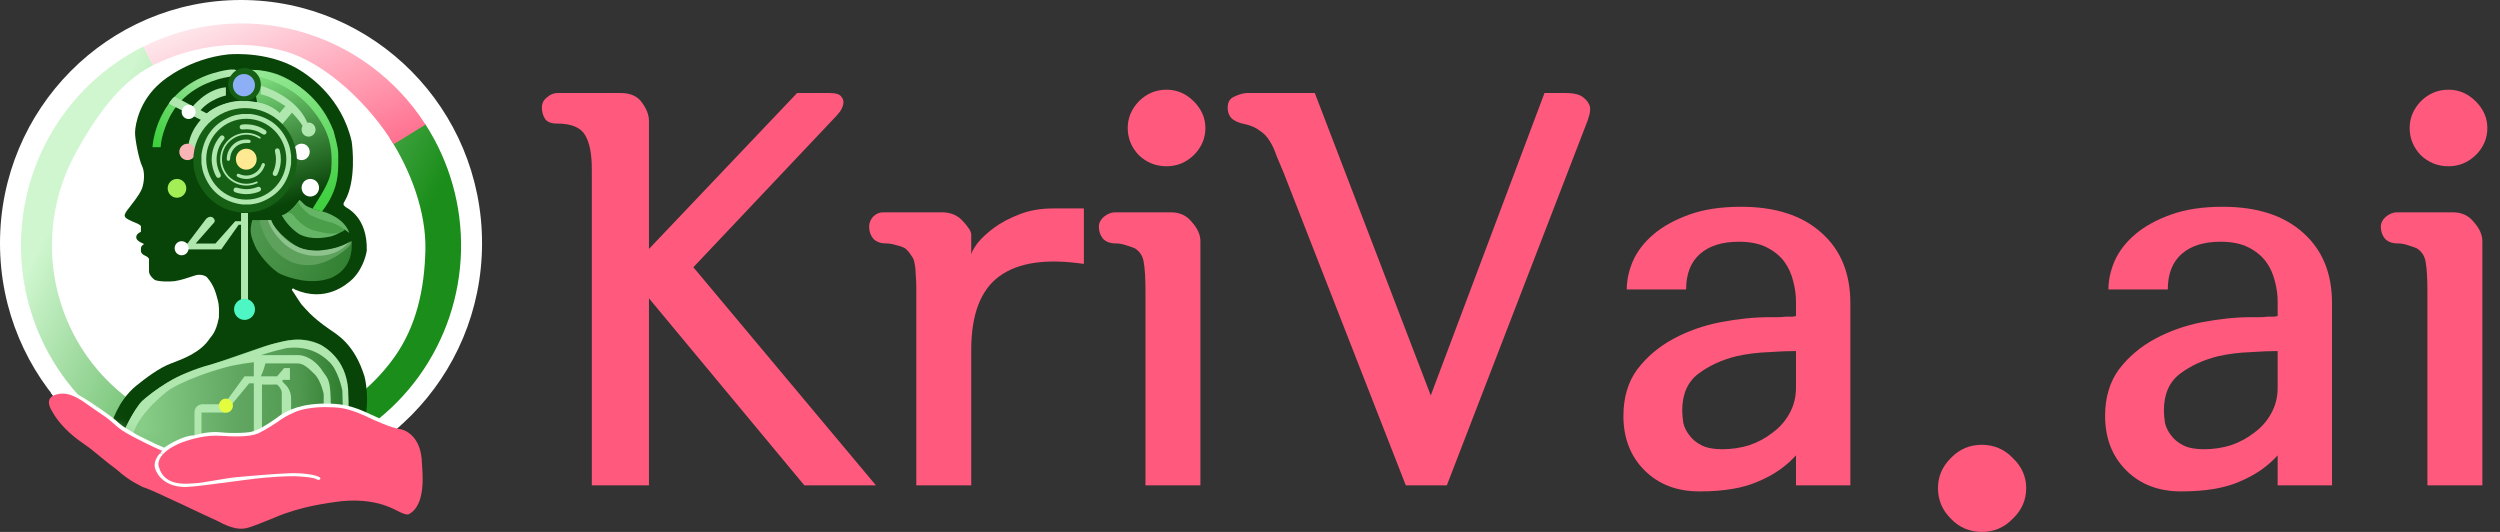 <svg width="188" height="40" viewBox="0 0 188 40" fill="none" xmlns="http://www.w3.org/2000/svg">
<rect x="0" y="0" width="188" height="40" fill="#333333" stroke="none"/>
<ellipse cx="18.125" cy="18.29" rx="18.125" ry="18.29" fill="white"/>
<path d="M31.977 9.328C33.814 12.164 34.753 15.497 34.669 18.884C34.585 22.271 33.482 25.552 31.507 28.291C29.531 31.031 26.777 33.099 23.609 34.222C20.441 35.344 17.01 35.468 13.771 34.577C10.531 33.685 7.638 31.821 5.473 29.231C3.309 26.64 1.977 23.447 1.653 20.075C1.33 16.703 2.03 13.311 3.662 10.35C5.294 7.389 7.78 4.999 10.789 3.497L11.514 4.903C8.928 6.194 7.1 8.948 5.698 11.492C4.296 14.037 3.694 16.951 3.972 19.849C4.25 22.746 5.394 25.49 7.254 27.715C9.114 29.941 11.6 31.543 14.383 32.309C17.167 33.075 20.115 32.969 22.837 32.004C25.559 31.04 27.926 29.262 29.623 26.908C31.321 24.554 31.918 21.735 31.99 18.825C32.062 15.915 30.868 12.787 29.289 10.35L31.977 9.328Z" fill="url(#paint0_linear_4412_1124)"/>
<mask id="mask0_4412_1124" style="mask-type:alpha" maskUnits="userSpaceOnUse" x="1" y="1" width="35" height="35">
<ellipse cx="18.125" cy="18.113" rx="16.899" ry="17.053" fill="#D16161"/>
</mask>
<g mask="url(#mask0_4412_1124)">
<path d="M27.407 28.299C26.657 25.881 25.366 25.17 24.78 24.765C23.34 23.773 22.931 23.145 22.766 22.998C22.601 22.851 22.061 21.939 21.978 21.849C21.895 21.759 22.03 21.614 22.153 21.761C24.483 22.789 26.08 21.39 26.531 20.966C27.427 20.045 27.582 18.845 27.582 18.845C27.639 16.365 26.176 15.7 26.006 15.576C25.836 15.451 25.762 15.364 25.918 15.134C26.804 13.638 26.509 11.021 26.444 10.628C25.696 7.366 23.285 5.764 22.766 5.415C20.466 3.852 17.566 4.061 17.162 4.09C14.268 4.409 12.392 5.942 12.084 6.21C10.476 7.571 10.178 9.355 10.157 9.921C10.136 10.488 10.47 12.061 10.683 12.483C10.895 12.906 10.861 13.652 10.683 14.162C10.504 14.672 9.713 15.596 9.544 15.841C9.375 16.086 9.312 16.231 9.457 16.371C9.611 16.539 10.196 16.746 10.332 16.813C10.469 16.88 10.534 16.926 10.595 16.99C10.603 17.038 10.595 17.431 10.595 17.431C10.595 17.431 10.431 17.509 10.332 17.608C10.189 17.794 10.246 17.973 10.332 18.05C10.463 18.19 10.698 18.292 10.77 18.315C10.863 18.37 10.77 18.403 10.77 18.403C10.631 18.504 10.591 18.541 10.595 18.845C10.6 19.149 10.925 19.215 11.033 19.287C11.141 19.358 11.208 19.464 11.208 19.464C11.208 19.464 11.199 20.193 11.208 20.436C11.217 20.678 11.508 20.972 11.646 21.054C11.955 21.188 12.751 21.188 13.134 21.142C13.518 21.096 14.32 20.833 14.71 20.701C15.092 20.594 15.486 20.738 15.586 20.877C16.115 21.492 16.24 22.07 16.374 22.556C16.508 23.042 16.463 23.48 16.462 23.881C16.229 25.07 15.889 25.262 15.761 25.472C15.076 26.512 13.771 26.987 12.872 27.327C11.951 27.667 10.93 28.456 10.245 29.006C8.824 30.162 8.362 31.95 8.362 31.95C8.362 31.95 9.812 33.079 10.332 33.336C12.97 34.676 15.344 35.073 16.549 35.191C18.797 35.389 20.877 35.026 22.153 34.749C24.821 34.106 26.803 32.719 27.144 32.452C27.831 30.963 27.586 28.932 27.407 28.299Z" fill="#084308"/>
<path d="M26.137 29.069C25.898 27.395 25.029 26.64 24.517 26.178C22.96 25.001 20.954 25.757 20.314 25.913C19.675 26.068 15.603 27.535 14.098 28.033C12.593 28.532 11.143 29.774 10.595 30.331C9.829 31.151 9.194 32.716 9.194 32.716C9.946 33.211 12.151 34.175 13.572 34.66C15.156 35.244 18.264 35.231 19.264 35.19C23.238 34.688 25.325 33.548 25.568 33.423C25.991 32.226 26.196 29.901 26.137 29.069Z" fill="url(#paint1_linear_4412_1124)"/>
<path d="M25.394 16.459C25.035 16.236 24.689 15.968 24.168 15.929C24.709 15.234 25.376 14.097 25.394 13.033C25.411 11.969 25.788 9.057 22.723 6.671C22.023 6.126 20.84 5.257 18.914 5.257L19.352 7.8C19.352 7.8 20.287 8.419 21.015 9.498C22.023 10.78 22.104 13.333 20.884 14.667C20.36 15.058 19.079 15.723 18.914 16.812C19.043 17.686 19.074 20.158 22.504 21.054C23.115 21.195 25.88 21.495 26.444 18.933C26.511 18.492 26.746 17.477 25.394 16.459Z" fill="url(#paint2_linear_4412_1124)"/>
<path d="M26.442 18.138C26.442 18.138 26.153 18.336 25.829 18.492C25.626 18.59 24.912 18.806 24.13 18.867C22.971 18.937 22.556 18.63 22.188 18.438C21.596 18.053 20.775 17.374 20.313 16.548C19.883 16.563 18.975 16.548 18.975 16.548C18.975 16.548 18.932 16.693 18.912 16.788C18.774 17.447 18.87 17.788 19.175 18.492C19.48 19.195 20.46 20.303 21.101 20.612C21.719 20.875 23.387 21.493 24.954 20.877C25.326 20.701 26.595 20.049 26.442 18.138Z" fill="url(#paint3_linear_4412_1124)"/>
<path d="M24.954 18.756C24.494 18.883 23.975 18.915 23.291 18.845C22.918 18.775 22.127 18.619 21.627 18.157C21.283 17.901 20.726 17.216 20.313 16.567C20.051 16.523 19.525 16.567 19.525 16.567C19.525 16.567 19.86 18.836 21.977 19.728C22.538 19.944 23.42 20.073 24.341 19.728C25.262 19.384 26.203 18.659 26.355 18.403C26.42 18.314 26.443 18.138 26.443 18.138C26.443 18.138 25.415 18.63 24.954 18.756Z" fill="#5DA15D"/>
<path d="M23.904 18.845C22.788 18.856 22.294 18.539 21.802 18.227C20.58 17.334 20.401 16.548 20.401 16.548C20.401 16.548 20.252 16.557 20.139 16.548C20.376 17.305 21 18 21.452 18.403C22.137 18.934 22.596 19.07 23.203 19.198C24.939 19.415 25.827 18.727 26.355 18.138C25.989 18.512 24.669 18.815 23.904 18.845Z" fill="#8EC38E"/>
<path d="M23.991 15.841C23.633 15.736 23.25 15.605 23.028 15.487C22.78 15.316 22.599 15.031 22.503 15.045C21.886 16.023 21.189 16.194 21.189 16.194C21.633 16.991 22.255 17.449 22.503 17.608C23.425 18.089 24.439 17.861 24.867 17.785C25.455 17.626 25.918 17.254 25.918 17.254C25.918 17.254 26.116 17.423 26.268 17.519C25.933 16.487 24.648 15.948 23.991 15.841Z" fill="#66B566"/>
<path d="M25.918 17.255C25.821 17.18 25.281 16.811 24.867 16.724C24.454 16.638 23.618 16.319 23.379 16.194C23.14 16.07 22.72 15.646 22.591 15.488C22.462 15.329 22.447 15.146 22.46 15.109C22.267 15.421 21.823 15.875 21.584 15.993C21.584 15.993 21.898 15.961 22.066 16.194C22.233 16.428 22.862 17.142 23.642 17.343C24.347 17.488 24.729 17.655 25.393 17.52C25.764 17.426 25.959 17.321 25.918 17.255Z" fill="#4A9E4A"/>
<path d="M17.773 5.326C17.732 5.094 16.716 5.301 16.022 5.503C11.633 6.852 11.469 11.069 11.469 11.069C11.469 11.069 11.844 11.062 12.082 11.069C12.105 10.198 12.646 8.97 12.87 8.595C14.004 6.573 16.167 6.045 16.46 5.945C16.752 5.845 17.773 5.68 17.773 5.68C17.773 5.68 17.774 5.572 17.773 5.326Z" fill="url(#paint4_linear_4412_1124)"/>
<path d="M25.435 11.575C25.425 10.963 25.146 10.186 25.085 9.852C23.171 5.221 18.912 5.257 18.912 5.257C18.912 5.257 19.008 5.419 19 5.68C20.159 5.833 21.267 6.446 21.627 6.652C23.121 7.542 23.843 8.683 24.166 9.214C24.858 10.355 25.012 11.438 24.91 12.723C24.829 13.749 23.993 14.858 23.509 15.683C23.728 15.772 24.209 15.904 24.209 15.904C24.209 15.904 24.63 15.391 24.91 14.8C25.448 13.726 25.453 12.789 25.435 11.575Z" fill="url(#paint5_linear_4412_1124)"/>
<path d="M13.133 7.27C12.848 7.462 12.695 7.8 12.695 7.8L15.322 9.126L15.672 8.595L13.133 7.27Z" fill="#AFE7AF"/>
<path d="M16.986 6.563C15.471 6.702 14.447 8.066 14.447 8.066L14.973 8.419C15.721 7.441 16.986 7.182 16.986 7.182C16.986 7.182 16.985 6.835 16.986 6.563Z" fill="#AFE7AF"/>
<path d="M19.7 6.475H19.612C19.612 6.475 19.612 6.54 19.612 7.094C20.293 7.207 21.003 7.68 21.451 7.977C22.639 9.072 22.852 9.656 22.852 9.656C22.852 9.656 22.852 9.67 23.202 9.479C22.494 7.284 19.7 6.475 19.7 6.475Z" fill="#AFE7AF"/>
<path d="M21.54 7.888L21.014 8.507C21.014 8.507 20.415 7.764 18.825 7.623C18.556 7.563 17.093 7.383 15.585 8.507C15.338 8.774 14.441 9.487 14.185 10.804C14.398 10.931 14.577 11.109 14.622 11.246C14.748 10.969 14.797 10.804 14.797 10.804C14.797 10.804 15.219 9.4 17.162 8.507C17.406 8.401 19.666 7.971 21.014 9.567C21.604 8.925 22.065 8.33 22.065 8.33L21.54 7.888Z" fill="#AFE7AF"/>
<path d="M18.562 7.623C16.565 7.543 15.585 8.507 15.585 8.507C15.585 8.507 15.316 8.673 15.322 8.772C15.329 8.871 15.421 9.041 15.585 8.949C16.642 7.907 17.727 7.907 18.299 7.888C19.91 7.87 20.511 8.469 20.664 8.595C20.816 8.722 20.876 8.673 21.014 8.507C20.163 7.75 19.369 7.675 18.562 7.623Z" fill="#AFE7AF"/>
<path d="M18.125 16.017V16.636H17.688L16.199 18.314H14.711C14.711 18.314 16.012 16.833 16.111 16.724C16.183 16.61 16.161 16.507 16.024 16.37C15.76 16.176 15.499 16.459 15.499 16.459L14.098 18.314H13.835V18.756H16.637L17.95 16.901H18.125V22.82H18.651V16.017H18.125Z" fill="#AFE7AF"/>
<path d="M26.18 29.271C26.013 26.945 24.369 26.07 24.079 25.913C22.609 25.28 21.566 25.608 20.664 25.825C19.762 26.042 17.753 26.877 15.848 27.415C13.248 28.086 11.443 29.471 10.682 30.154C9.985 30.864 9.194 32.714 9.193 32.717C9.194 32.717 9.226 32.725 9.894 33.158C10.03 31.556 11.947 29.885 12.783 29.271C14.736 28.131 17.424 27.504 17.424 27.504C18.387 27.327 18.387 27.327 19.088 27.238V28.299H18.387L17.244 29.864L17.118 30.041L17.424 30.419L18.738 28.829H19.088V32.982H19.701V28.917C19.701 28.917 20.483 28.932 20.839 28.917C21.258 29.295 21.189 29.624 21.189 29.624C21.189 29.624 21.191 34.69 21.189 34.925C21.27 34.924 21.89 34.837 21.89 34.837V34.749C21.89 34.749 21.891 30.976 21.89 30.066C21.918 29.176 21.365 28.863 21.277 28.741C21.188 28.619 21.277 28.564 21.277 28.564H21.802V27.68H21.364L20.839 28.299C20.839 28.299 20.073 28.302 19.613 28.299C19.788 27.975 19.963 27.327 19.963 27.327C19.963 27.327 21.812 27.32 22.328 27.327C22.834 27.324 23.151 27.65 23.641 28.122C24.13 28.594 24.341 29.624 24.341 29.624V34.042L24.867 33.777C24.867 33.777 24.91 31.626 24.867 29.978C24.823 28.329 24.563 28.422 24.166 27.769C23.392 26.715 22.503 26.708 22.503 26.708H19.613C19.613 26.708 20.582 26.389 21.539 26.178C23.469 25.928 24.483 26.959 24.692 27.15C25.426 27.752 25.742 29.359 25.742 29.359L25.83 32.452C25.83 32.452 26.074 31.883 26.18 31.038C26.245 30.521 26.204 29.867 26.18 29.271Z" fill="#AFE7AF"/>
<path d="M17.078 30.579C16.977 30.343 16.64 30.403 16.64 30.403H15.414C15.414 30.403 14.734 30.289 14.626 30.933C14.617 31.709 14.626 33.407 14.626 33.407H15.152V31.021H16.903C16.903 31.021 17.179 30.816 17.078 30.579Z" fill="#AFE7AF"/>
<path d="M14.185 8.949C14.476 8.949 14.711 8.712 14.711 8.419C14.711 8.126 14.476 7.889 14.185 7.889C13.895 7.889 13.66 8.126 13.66 8.419C13.66 8.712 13.895 8.949 14.185 8.949Z" fill="white"/>
<path d="M14.098 12.041C14.437 12.041 14.711 11.764 14.711 11.423C14.711 11.081 14.437 10.804 14.098 10.804C13.76 10.804 13.485 11.081 13.485 11.423C13.485 11.764 13.76 12.041 14.098 12.041Z" fill="#F9B4B6"/>
<path d="M18.389 7.599C19.066 7.599 19.615 7.045 19.615 6.362C19.615 5.679 19.066 5.125 18.389 5.125C17.712 5.125 17.163 5.679 17.163 6.362C17.163 7.045 17.712 7.599 18.389 7.599Z" fill="#156015"/>
<path d="M18.343 7.245C18.803 7.245 19.175 6.869 19.175 6.406C19.175 5.942 18.803 5.566 18.343 5.566C17.884 5.566 17.512 5.942 17.512 6.406C17.512 6.869 17.884 7.245 18.343 7.245Z" fill="#8DAFF5"/>
<path d="M13.31 14.869C13.697 14.869 14.01 14.552 14.01 14.162C14.01 13.771 13.697 13.455 13.31 13.455C12.923 13.455 12.609 13.771 12.609 14.162C12.609 14.552 12.923 14.869 13.31 14.869Z" fill="#A3EE57"/>
<path d="M13.659 19.198C13.949 19.198 14.184 18.961 14.184 18.668C14.184 18.375 13.949 18.138 13.659 18.138C13.369 18.138 13.134 18.375 13.134 18.668C13.134 18.961 13.369 19.198 13.659 19.198Z" fill="white"/>
<path d="M23.204 10.275C23.494 10.275 23.729 10.037 23.729 9.744C23.729 9.452 23.494 9.214 23.204 9.214C22.914 9.214 22.679 9.452 22.679 9.744C22.679 10.037 22.914 10.275 23.204 10.275Z" fill="#AFE7AF"/>
<path d="M22.678 12.041C23.017 12.041 23.291 11.764 23.291 11.423C23.291 11.081 23.017 10.804 22.678 10.804C22.34 10.804 22.065 11.081 22.065 11.423C22.065 11.764 22.34 12.041 22.678 12.041Z" fill="white"/>
<path d="M23.335 14.78C23.698 14.78 23.992 14.484 23.992 14.118C23.992 13.752 23.698 13.455 23.335 13.455C22.973 13.455 22.679 13.752 22.679 14.118C22.679 14.484 22.973 14.78 23.335 14.78Z" fill="white"/>
<path d="M18.389 24.058C18.824 24.058 19.177 23.702 19.177 23.262C19.177 22.823 18.824 22.467 18.389 22.467C17.953 22.467 17.601 22.823 17.601 23.262C17.601 23.702 17.953 24.058 18.389 24.058Z" fill="#4DF6C2"/>
<path d="M16.987 31.038C17.277 31.038 17.513 30.8 17.513 30.508C17.513 30.215 17.277 29.977 16.987 29.977C16.697 29.977 16.462 30.215 16.462 30.508C16.462 30.8 16.697 31.038 16.987 31.038Z" fill="#E3FD3E"/>
<path d="M15.018 34.395C15.429 34.395 15.762 34.059 15.762 33.644C15.762 33.229 15.429 32.893 15.018 32.893C14.607 32.893 14.273 33.229 14.273 33.644C14.273 34.059 14.607 34.395 15.018 34.395Z" fill="white"/>
<path d="M19.35 34.395C19.834 34.395 20.226 34 20.226 33.512C20.226 33.024 19.834 32.628 19.35 32.628C18.867 32.628 18.475 33.024 18.475 33.512C18.475 34 18.867 34.395 19.35 34.395Z" fill="white"/>
<path d="M18.432 15.993C20.584 15.993 22.328 14.232 22.328 12.061C22.328 9.889 20.584 8.129 18.432 8.129C16.28 8.129 14.535 9.889 14.535 12.061C14.535 14.232 16.28 15.993 18.432 15.993Z" fill="#156015"/>
<path d="M15.148 12.279C15.148 12.069 15.148 11.859 15.148 11.649C15.163 11.557 15.174 11.464 15.193 11.373C15.455 10.091 16.196 9.22 17.405 8.752C17.666 8.652 17.94 8.606 18.216 8.571C18.418 8.571 18.621 8.571 18.823 8.571C18.901 8.582 18.979 8.589 19.056 8.604C20.349 8.855 21.234 9.601 21.708 10.841C21.809 11.106 21.855 11.385 21.891 11.666V12.279C21.88 12.354 21.873 12.431 21.859 12.505C21.617 13.797 20.891 14.688 19.681 15.175C19.406 15.286 19.116 15.338 18.823 15.374H18.216C18.119 15.36 18.022 15.349 17.926 15.329C16.651 15.065 15.787 14.314 15.326 13.089C15.228 12.828 15.183 12.554 15.148 12.279V12.279ZM18.522 15.011C20.162 15.013 21.507 13.676 21.531 12.019C21.555 10.315 20.2 8.96 18.571 8.933C16.881 8.906 15.524 10.281 15.508 11.939C15.49 13.64 16.862 15.017 18.522 15.011Z" fill="#AFE7AF"/>
<path d="M18.519 12.761C18.085 12.761 17.739 12.413 17.738 11.975C17.738 11.532 18.084 11.183 18.524 11.184C18.957 11.185 19.302 11.535 19.301 11.975C19.301 12.413 18.954 12.761 18.519 12.761V12.761Z" fill="#FFEA93"/>
<path d="M15.917 11.964C15.93 11.324 16.133 10.755 16.545 10.265C16.6 10.199 16.667 10.164 16.753 10.189C16.827 10.211 16.87 10.266 16.883 10.342C16.895 10.416 16.853 10.471 16.809 10.524C16.564 10.822 16.402 11.159 16.329 11.54C16.229 12.059 16.305 12.553 16.544 13.022C16.556 13.048 16.571 13.072 16.583 13.098C16.63 13.203 16.601 13.308 16.511 13.355C16.419 13.403 16.317 13.371 16.26 13.271C16.148 13.076 16.064 12.869 16.007 12.652C15.948 12.427 15.916 12.197 15.917 11.964H15.917Z" fill="#AFE7AF"/>
<path d="M16.558 11.992C16.558 10.974 17.28 10.143 18.265 10.01C18.706 9.95 19.12 10.036 19.506 10.259C19.528 10.271 19.549 10.285 19.569 10.3C19.603 10.325 19.616 10.358 19.592 10.396C19.57 10.431 19.537 10.431 19.503 10.414C19.436 10.378 19.37 10.34 19.302 10.306C18.208 9.765 16.861 10.498 16.707 11.718C16.579 12.732 17.247 13.634 18.25 13.798C18.584 13.853 18.909 13.806 19.223 13.677C19.272 13.657 19.337 13.612 19.369 13.688C19.403 13.769 19.322 13.784 19.271 13.805C18.108 14.294 16.78 13.548 16.58 12.294C16.563 12.188 16.552 12.081 16.558 11.992V11.992Z" fill="#AFE7AF"/>
<path d="M18.515 14.599C18.241 14.597 17.973 14.555 17.712 14.467C17.613 14.434 17.563 14.37 17.562 14.285C17.562 14.164 17.673 14.074 17.793 14.108C17.986 14.161 18.179 14.205 18.379 14.22C18.693 14.243 18.994 14.193 19.288 14.089C19.318 14.079 19.346 14.067 19.375 14.057C19.48 14.023 19.576 14.063 19.614 14.156C19.653 14.253 19.611 14.354 19.508 14.4C19.358 14.466 19.202 14.513 19.042 14.544C18.868 14.579 18.692 14.601 18.515 14.599H18.515Z" fill="#AFE7AF"/>
<path d="M21.121 12.014C21.117 12.373 21.035 12.754 20.861 13.113C20.817 13.203 20.74 13.248 20.659 13.232C20.579 13.217 20.517 13.152 20.506 13.072C20.499 13.015 20.524 12.967 20.546 12.918C20.688 12.61 20.755 12.286 20.753 11.948C20.751 11.767 20.725 11.587 20.683 11.411C20.652 11.283 20.706 11.187 20.818 11.16C20.92 11.136 21.006 11.202 21.039 11.328C21.093 11.54 21.12 11.755 21.121 12.014H21.121Z" fill="#AFE7AF"/>
<path d="M18.473 9.346C19.029 9.354 19.503 9.489 19.933 9.771C20.027 9.833 20.062 9.912 20.035 9.999C19.998 10.119 19.864 10.163 19.745 10.088C19.57 9.978 19.389 9.885 19.191 9.824C18.921 9.742 18.645 9.7 18.362 9.728C18.312 9.733 18.261 9.734 18.211 9.734C18.101 9.733 18.03 9.668 18.025 9.568C18.019 9.463 18.083 9.387 18.191 9.369C18.202 9.367 18.213 9.366 18.224 9.365C18.322 9.357 18.419 9.342 18.473 9.346H18.473Z" fill="#AFE7AF"/>
<path d="M18.515 13.458C18.299 13.454 18.092 13.41 17.896 13.316C17.806 13.273 17.773 13.206 17.807 13.135C17.841 13.064 17.91 13.044 18.001 13.086C18.658 13.387 19.425 13.074 19.67 12.381C19.706 12.278 19.773 12.24 19.845 12.27C19.913 12.299 19.941 12.365 19.911 12.448C19.725 12.968 19.364 13.293 18.832 13.422C18.728 13.447 18.622 13.46 18.515 13.458Z" fill="#AFE7AF"/>
<path d="M18.55 10.754C17.928 10.741 17.428 11.156 17.32 11.773C17.309 11.834 17.31 11.898 17.302 11.959C17.289 12.052 17.242 12.099 17.171 12.096C17.097 12.093 17.047 12.036 17.05 11.942C17.059 11.596 17.17 11.285 17.394 11.022C17.705 10.655 18.104 10.479 18.582 10.49C18.636 10.491 18.689 10.498 18.741 10.508C18.815 10.521 18.856 10.576 18.847 10.647C18.837 10.721 18.791 10.754 18.719 10.754C18.663 10.754 18.607 10.754 18.55 10.754L18.55 10.754Z" fill="#AFE7AF"/>
</g>
<path d="M16.068 35.077H10.508L10.946 35.74L12.609 37.198H16.593L25.262 36.403V35.431L16.068 35.077Z" fill="white"/>
<path d="M5.735 29.599C4.964 29.175 4.115 29.364 3.809 29.511C3.852 29.555 3.852 29.599 4.027 29.82C4.071 29.82 4.29 29.732 4.597 29.688C5.341 29.688 6.129 30.262 6.304 30.35C6.479 30.439 7.311 31.101 7.705 31.366C7.915 31.508 8.537 31.941 8.668 32.073C8.8 32.206 8.961 32.312 9.237 32.515C9.719 32.869 11.733 33.885 11.908 33.973C12.083 34.061 12.214 34.106 12.346 34.194C13.615 33.31 14.36 33.134 14.973 33.001C15.585 32.869 16.374 32.824 16.505 32.869C16.636 32.913 16.943 32.869 17.731 32.913C18.65 32.957 19.394 32.736 19.701 32.515C20.139 32.294 20.839 31.852 21.233 31.543C22.415 30.881 22.853 30.836 23.466 30.748C25.392 30.616 25.962 30.836 26.443 30.969C26.925 31.101 28.019 31.632 28.326 31.764C28.571 31.87 29.362 32.162 29.727 32.294C29.814 32.235 30.015 32.091 30.121 31.985C29.989 31.985 29.639 31.897 29.289 31.764C28.982 31.676 28.413 31.411 27.45 30.969C26.049 30.35 25.305 30.395 24.823 30.35C22.547 30.306 21.715 30.881 21.189 31.146C20.139 31.941 19.394 32.338 19.044 32.427C18.782 32.559 17.468 32.603 16.636 32.515C15.804 32.427 15.06 32.603 14.622 32.736C13.852 32.736 12.784 33.355 12.346 33.664C12.171 33.59 11.803 33.434 11.733 33.399C11.663 33.363 10.799 32.942 10.376 32.736L9.412 32.162C9.354 32.132 9.176 32.02 8.931 31.808C8.686 31.561 8.157 31.175 7.924 31.013C7.515 30.719 6.505 30.023 5.735 29.599Z" fill="white"/>
<path d="M31.729 34.838C31.684 32.803 30.464 32.298 30.006 32.256C29.5 32.183 28.244 31.669 27.352 31.223C25.835 30.577 25.41 30.65 24.418 30.612C22.919 30.624 22.182 30.988 22.182 30.988C21.519 31.26 21.117 31.554 20.925 31.692C20.732 31.831 19.939 32.345 19.434 32.584C18.758 32.873 17.57 32.84 16.547 32.772C15.524 32.704 14.514 32.976 13.752 33.242C11.579 34.089 11.936 35.073 11.936 35.073C12.352 36.65 14.072 36.365 14.684 36.34C15.295 36.315 16.834 35.969 17.897 35.871C18.961 35.772 20.811 35.625 21.763 35.589C22.715 35.553 23.525 35.691 23.765 35.777C24.006 35.862 24.108 35.898 24.091 36.012C23.979 36.184 23.781 36.02 23.626 35.965C23.265 35.889 22.808 35.846 22.462 35.824C22.114 35.801 21.329 35.8 19.947 35.918C18.564 36.035 15.131 36.577 13.985 36.622C12.386 36.632 11.799 35.696 11.657 35.214C11.503 34.637 11.977 34.136 12.122 33.993C12.252 33.849 12.076 33.852 12.076 33.852C12.076 33.852 12 33.817 11.563 33.617C11.127 33.417 9.394 32.585 8.909 32.162C8.424 31.739 8.016 31.399 7.884 31.317C7.752 31.234 7.175 30.84 6.254 30.19C5.219 29.501 4.697 29.549 4.205 29.673C3.43 29.918 3.668 30.526 3.926 30.941C4.632 32.212 5.83 33.064 6.44 33.476C7.051 33.889 7.874 34.658 8.769 35.307C9.799 36.228 10.456 36.452 10.725 36.622C11.393 36.792 15.8 38.951 16.314 39.157C17.541 39.825 18.097 39.799 18.503 39.721C18.909 39.642 19.88 39.238 20.645 38.923C22.68 38.046 24.746 37.829 25.209 37.749C27.813 37.367 29.298 38.131 29.68 38.312C30.049 38.493 30.408 38.709 30.705 38.688C32.1 37.999 31.754 35.433 31.729 34.838Z" fill="#FF597D"/>
<path d="M10.779 3.503C14.416 1.685 18.602 1.269 22.516 2.353C26.43 3.436 29.794 5.933 32.003 9.368L29.598 10.849C27.916 8.046 24.593 4.733 21.34 3.833C18.087 2.933 14.529 3.397 11.507 4.908L10.779 3.503Z" fill="url(#paint6_linear_4412_1124)"/>
<path d="M48.802 9.082V18.72L59.943 6.995H62.363C62.863 6.995 63.169 7.093 63.281 7.288C63.42 7.454 63.461 7.649 63.406 7.872C63.35 8.094 63.253 8.289 63.114 8.456C62.974 8.623 62.905 8.706 62.905 8.706L52.14 20.097L65.868 36.495H60.485L48.802 22.434V36.495H44.504V12.712C44.504 11.571 44.337 10.723 44.004 10.167C43.67 9.582 42.96 9.29 41.876 9.29C41.458 9.29 41.166 9.179 40.999 8.957C40.833 8.706 40.749 8.414 40.749 8.08C40.749 7.774 40.874 7.524 41.124 7.329C41.375 7.107 41.639 6.995 41.917 6.995H46.674C47.425 6.995 47.967 7.246 48.301 7.747C48.635 8.219 48.802 8.664 48.802 9.082Z" fill="#FF597D"/>
<path d="M68.906 36.495V21.641C68.906 21.279 68.892 20.959 68.864 20.681C68.864 20.375 68.836 20.097 68.781 19.847C68.753 19.596 68.669 19.388 68.53 19.221C68.419 19.026 68.266 18.845 68.071 18.678C67.877 18.567 67.64 18.484 67.362 18.428C67.112 18.345 66.861 18.303 66.611 18.303C66.194 18.303 65.874 18.178 65.651 17.927C65.457 17.677 65.359 17.385 65.359 17.051C65.359 16.773 65.457 16.523 65.651 16.3C65.874 16.078 66.124 15.966 66.402 15.966H70.825C71.493 15.966 72.021 16.189 72.411 16.634C72.828 17.079 73.037 17.413 73.037 17.635V19.137C73.064 18.971 73.217 18.692 73.496 18.303C73.802 17.913 74.219 17.524 74.747 17.135C75.276 16.745 75.902 16.411 76.625 16.133C77.376 15.827 78.238 15.674 79.212 15.674H81.507V19.847C78.697 19.43 76.583 19.735 75.165 20.765C73.746 21.794 73.037 23.644 73.037 26.314V36.495H68.906Z" fill="#FF597D"/>
<path d="M90.271 36.495H86.14V21.933C86.14 20.959 86.098 20.236 86.015 19.763C85.959 19.29 85.737 18.929 85.347 18.678C85.152 18.595 84.916 18.512 84.638 18.428C84.387 18.345 84.137 18.303 83.887 18.303C83.469 18.303 83.15 18.178 82.927 17.927C82.732 17.677 82.635 17.385 82.635 17.051C82.635 16.773 82.76 16.523 83.01 16.3C83.289 16.078 83.567 15.966 83.845 15.966H88.059C88.727 15.966 89.255 16.217 89.645 16.717C90.062 17.19 90.271 17.663 90.271 18.136V36.495ZM84.805 9.624C84.805 8.873 85.083 8.205 85.639 7.621C86.223 7.037 86.919 6.745 87.725 6.745C88.504 6.745 89.186 7.037 89.77 7.621C90.354 8.205 90.646 8.873 90.646 9.624C90.646 10.403 90.354 11.085 89.77 11.669C89.186 12.225 88.504 12.503 87.725 12.503C86.919 12.503 86.223 12.225 85.639 11.669C85.083 11.085 84.805 10.403 84.805 9.624Z" fill="#FF597D"/>
<path d="M93.615 9.332C93.281 9.276 92.989 9.165 92.739 8.998C92.461 8.804 92.322 8.498 92.322 8.08C92.322 7.663 92.502 7.385 92.864 7.246C93.226 7.079 93.532 6.995 93.782 6.995H98.873L107.593 29.736L116.147 6.995H117.69C118.358 6.995 118.817 7.107 119.067 7.329C119.346 7.552 119.512 7.788 119.568 8.039C119.596 8.289 119.568 8.525 119.485 8.748C119.429 8.943 119.401 9.04 119.401 9.04L108.803 36.495H105.715L96.536 13.004C96.341 12.531 96.16 12.1 95.993 11.71C95.854 11.293 95.688 10.931 95.493 10.626C95.298 10.292 95.048 10.027 94.742 9.833C94.464 9.61 94.088 9.443 93.615 9.332Z" fill="#FF597D"/>
<path d="M135.058 36.495V34.242C134.307 35.076 133.361 35.73 132.221 36.203C131.108 36.704 129.634 36.954 127.798 36.954C126.101 36.954 124.724 36.425 123.667 35.368C122.61 34.311 122.081 32.948 122.081 31.279C122.081 29.889 122.429 28.72 123.124 27.774C123.848 26.829 124.752 26.064 125.837 25.48C126.921 24.895 128.104 24.478 129.383 24.228C130.691 23.977 131.928 23.852 133.097 23.852C133.264 23.852 133.458 23.852 133.681 23.852C133.903 23.852 134.112 23.838 134.307 23.811C134.502 23.811 134.668 23.811 134.807 23.811C134.947 23.783 135.03 23.769 135.058 23.769V22.684C135.058 22.183 134.988 21.669 134.849 21.14C134.71 20.584 134.488 20.097 134.182 19.68C133.848 19.235 133.403 18.873 132.846 18.595C132.29 18.317 131.595 18.178 130.76 18.178C129.508 18.178 128.535 18.484 127.839 19.096C127.144 19.708 126.796 20.598 126.796 21.766H122.332C122.332 21.071 122.485 20.361 122.791 19.638C123.124 18.887 123.653 18.206 124.376 17.594C125.072 17.009 125.962 16.523 127.047 16.133C128.131 15.744 129.425 15.549 130.927 15.549C133.514 15.549 135.531 16.203 136.977 17.51C138.424 18.79 139.147 20.556 139.147 22.809V36.495H135.058ZM135.058 29.151V26.398C134.502 26.398 133.82 26.425 133.013 26.481C132.207 26.509 131.414 26.606 130.635 26.773C129.495 27.051 128.521 27.496 127.714 28.108C126.908 28.72 126.504 29.638 126.504 30.862C126.504 31.14 126.532 31.46 126.588 31.822C126.671 32.156 126.824 32.462 127.047 32.74C127.269 33.046 127.575 33.296 127.965 33.491C128.354 33.685 128.869 33.783 129.508 33.783C130.204 33.783 130.871 33.685 131.511 33.491C132.179 33.268 132.777 32.948 133.305 32.531C133.834 32.142 134.251 31.669 134.557 31.113C134.891 30.528 135.058 29.875 135.058 29.151Z" fill="#FF597D"/>
<path d="M145.736 36.704C145.736 35.841 146.056 35.09 146.696 34.45C147.336 33.783 148.114 33.449 149.032 33.449C149.95 33.449 150.729 33.783 151.369 34.45C152.037 35.09 152.37 35.841 152.37 36.704C152.37 37.594 152.037 38.359 151.369 38.998C150.729 39.666 149.95 40 149.032 40C148.114 40 147.336 39.666 146.696 38.998C146.056 38.359 145.736 37.594 145.736 36.704Z" fill="#FF597D"/>
<path d="M171.28 36.495V34.242C170.529 35.076 169.583 35.73 168.443 36.203C167.33 36.704 165.856 36.954 164.02 36.954C162.323 36.954 160.946 36.425 159.889 35.368C158.832 34.311 158.304 32.948 158.304 31.279C158.304 29.889 158.651 28.72 159.347 27.774C160.07 26.829 160.974 26.064 162.059 25.48C163.144 24.895 164.326 24.478 165.605 24.228C166.913 23.977 168.151 23.852 169.319 23.852C169.486 23.852 169.681 23.852 169.903 23.852C170.126 23.852 170.334 23.838 170.529 23.811C170.724 23.811 170.891 23.811 171.03 23.811C171.169 23.783 171.252 23.769 171.28 23.769V22.684C171.28 22.183 171.21 21.669 171.071 21.14C170.932 20.584 170.71 20.097 170.404 19.68C170.07 19.235 169.625 18.873 169.069 18.595C168.512 18.317 167.817 18.178 166.982 18.178C165.731 18.178 164.757 18.484 164.062 19.096C163.366 19.708 163.018 20.598 163.018 21.766H158.554C158.554 21.071 158.707 20.361 159.013 19.638C159.347 18.887 159.875 18.206 160.598 17.594C161.294 17.009 162.184 16.523 163.269 16.133C164.354 15.744 165.647 15.549 167.149 15.549C169.736 15.549 171.753 16.203 173.199 17.51C174.646 18.79 175.369 20.556 175.369 22.809V36.495H171.28ZM171.28 29.151V26.398C170.724 26.398 170.042 26.425 169.235 26.481C168.429 26.509 167.636 26.606 166.857 26.773C165.717 27.051 164.743 27.496 163.936 28.108C163.13 28.72 162.726 29.638 162.726 30.862C162.726 31.14 162.754 31.46 162.81 31.822C162.893 32.156 163.046 32.462 163.269 32.74C163.491 33.046 163.797 33.296 164.187 33.491C164.576 33.685 165.091 33.783 165.731 33.783C166.426 33.783 167.094 33.685 167.733 33.491C168.401 33.268 168.999 32.948 169.528 32.531C170.056 32.142 170.473 31.669 170.779 31.113C171.113 30.528 171.28 29.875 171.28 29.151Z" fill="#FF597D"/>
<path d="M186.673 36.495H182.542V21.933C182.542 20.959 182.501 20.236 182.417 19.763C182.362 19.29 182.139 18.929 181.75 18.678C181.555 18.595 181.319 18.512 181.04 18.428C180.79 18.345 180.54 18.303 180.289 18.303C179.872 18.303 179.552 18.178 179.33 17.927C179.135 17.677 179.038 17.385 179.038 17.051C179.038 16.773 179.163 16.523 179.413 16.3C179.691 16.078 179.969 15.966 180.248 15.966H184.462C185.129 15.966 185.658 16.217 186.047 16.717C186.465 17.19 186.673 17.663 186.673 18.136V36.495ZM181.207 9.624C181.207 8.873 181.485 8.205 182.042 7.621C182.626 7.037 183.321 6.745 184.128 6.745C184.907 6.745 185.588 7.037 186.173 7.621C186.757 8.205 187.049 8.873 187.049 9.624C187.049 10.403 186.757 11.085 186.173 11.669C185.588 12.225 184.907 12.503 184.128 12.503C183.321 12.503 182.626 12.225 182.042 11.669C181.485 11.085 181.207 10.403 181.207 9.624Z" fill="#FF597D"/>
<defs>
<linearGradient id="paint0_linear_4412_1124" x1="10.551" y1="3.887" x2="32.964" y2="15.385" gradientUnits="userSpaceOnUse">
<stop stop-color="#CFF6CF"/>
<stop offset="0.982" stop-color="#1A8D1A"/>
</linearGradient>
<linearGradient id="paint1_linear_4412_1124" x1="10.727" y1="30.748" x2="26.269" y2="30.401" gradientUnits="userSpaceOnUse">
<stop stop-color="#87CC87"/>
<stop offset="0.455" stop-color="#61A761"/>
<stop offset="0.755" stop-color="#519951"/>
<stop offset="1" stop-color="#2A792A"/>
</linearGradient>
<linearGradient id="paint2_linear_4412_1124" x1="19.396" y1="5.213" x2="24.023" y2="18.573" gradientUnits="userSpaceOnUse">
<stop stop-color="#84E684"/>
<stop offset="0.729" stop-color="#084308"/>
</linearGradient>
<linearGradient id="paint3_linear_4412_1124" x1="19.438" y1="16.7" x2="26.674" y2="19.09" gradientUnits="userSpaceOnUse">
<stop offset="0.029" stop-color="#4D964D"/>
<stop offset="1" stop-color="#328032"/>
</linearGradient>
<linearGradient id="paint4_linear_4412_1124" x1="17.116" y1="5.478" x2="11.424" y2="10.463" gradientUnits="userSpaceOnUse">
<stop stop-color="#B3E8B3"/>
<stop offset="1" stop-color="#3DD03D"/>
</linearGradient>
<linearGradient id="paint5_linear_4412_1124" x1="18.912" y1="5.213" x2="22.516" y2="15.885" gradientUnits="userSpaceOnUse">
<stop stop-color="#98E998"/>
<stop offset="1" stop-color="#40D040"/>
</linearGradient>
<linearGradient id="paint6_linear_4412_1124" x1="18.627" y1="0.051" x2="24.368" y2="13.217" gradientUnits="userSpaceOnUse">
<stop stop-color="#FEE7EC"/>
<stop offset="1" stop-color="#FF708F"/>
</linearGradient>
</defs>
</svg>
